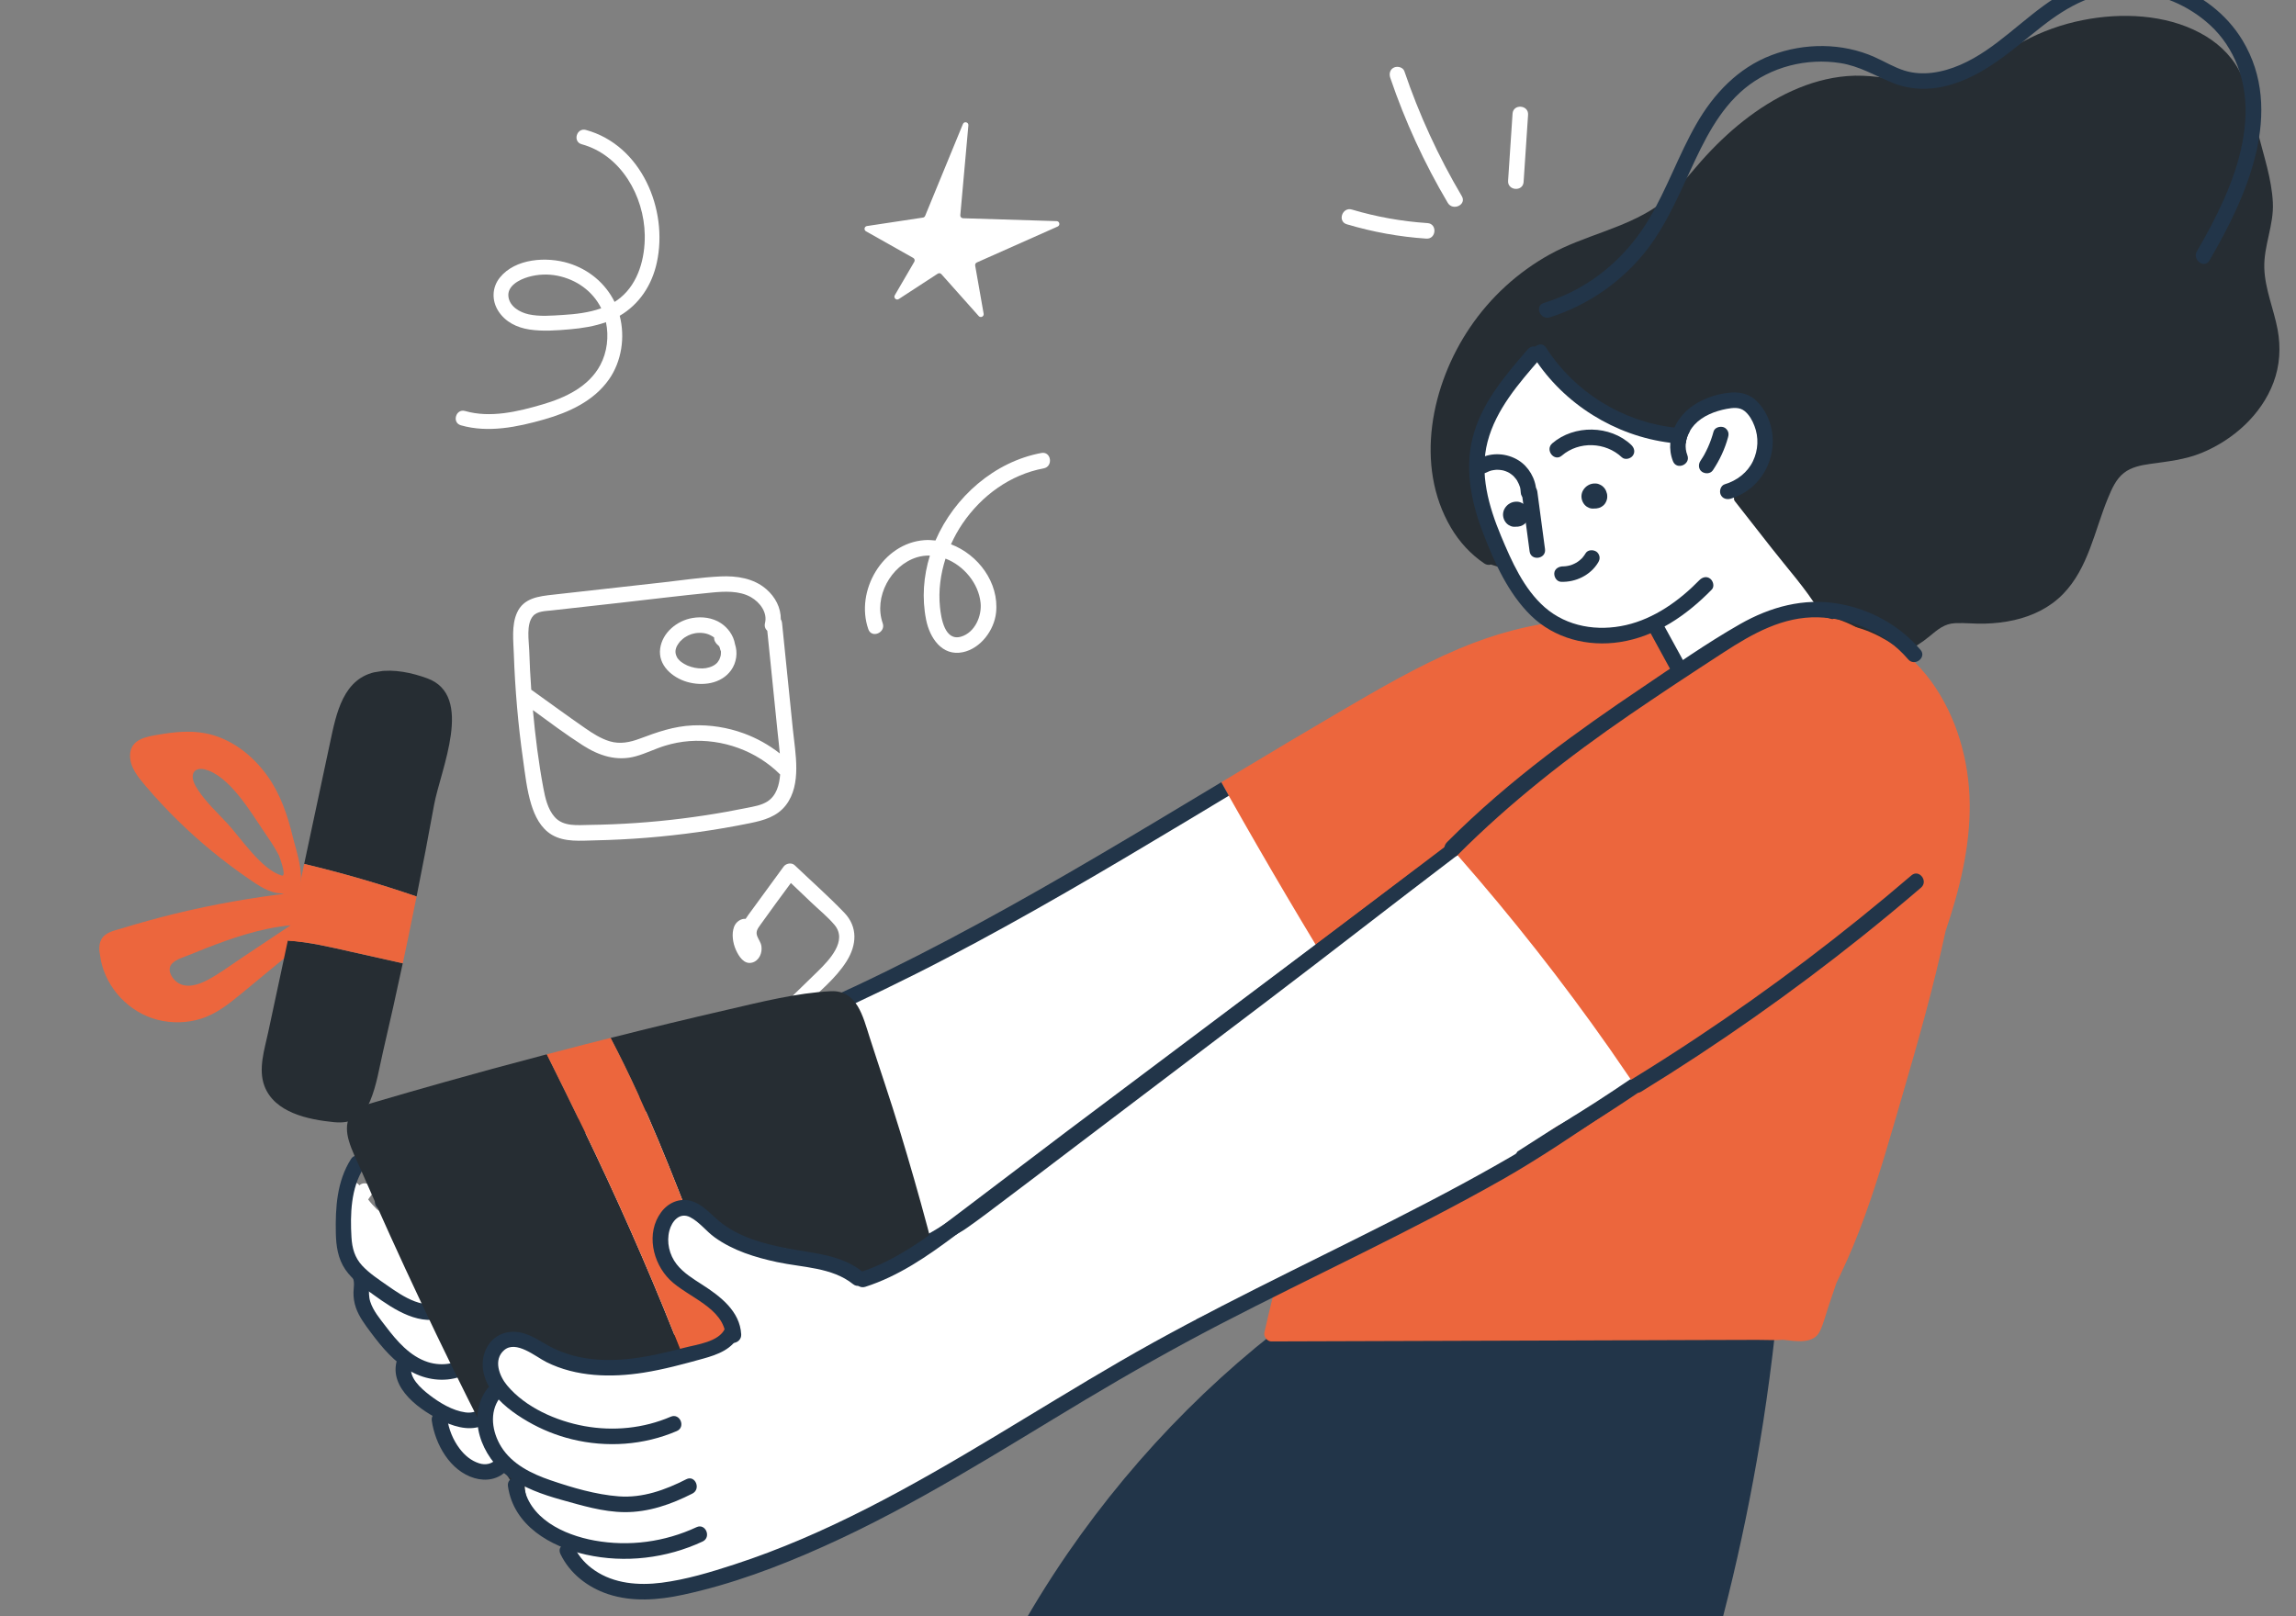<?xml version="1.0" encoding="UTF-8"?> <svg xmlns="http://www.w3.org/2000/svg" width="578" height="407" viewBox="0 0 578 407" fill="none"><rect x="0" y="0" width="578" height="407" fill="#808080" stroke="none"/> <g clip-path="url(#clip0_2547:2388)"> <path d="M425.709 434.959C425.409 435.903 424.522 436.696 423.544 436.631C411.238 435.648 398.932 434.568 386.628 433.398C343.11 429.258 299.725 423.891 256.527 417.343C254.94 417.105 253.92 415.498 254.81 413.863C259.069 406.057 263.704 398.505 268.714 391.209C286.631 365.185 309.042 342.799 334.53 325.466C335.207 325.01 335.833 325.013 336.352 325.294C338.248 325.104 340.248 325.466 342.13 325.617L348.548 326.101C380.635 328.51 412.706 330.93 444.793 333.338C445.884 333.426 446.984 334.421 446.842 335.69C446.015 343.193 445.017 350.666 443.861 358.126C439.792 384.181 433.734 409.888 425.709 434.959Z" fill="#223549"></path> <path d="M342.377 250.243C340.351 254.856 336.016 258.449 332.46 261.886C317.054 276.794 299.389 289.313 280.299 299.046C270.747 303.92 260.829 308.074 250.651 311.46C239.478 315.169 227.903 317.535 216.835 321.559C211.44 323.531 206.201 325.948 201.194 328.784C196.334 331.53 191.877 334.823 187.357 338.101C179.571 343.746 170.004 348.934 160.452 344.165C152.011 339.932 147.166 330.995 142.958 322.973C137.769 313.081 132.989 302.171 135.602 290.843C135.171 289.786 135.576 288.321 137.038 288.06C143.179 286.975 149.059 284.991 154.782 282.56C162.022 279.477 169.064 275.921 176.08 272.342C176.04 271.637 176.369 270.891 177.23 270.486C187.969 265.352 198.672 260.112 209.306 254.768C228.056 245.321 246.636 235.548 265.035 225.435C283.473 215.296 301.712 204.815 319.757 194.01C320.593 193.515 321.899 193.384 322.514 194.35C324.016 196.756 325.466 199.199 326.863 201.667C332.587 211.805 337.277 222.548 340.819 233.641C342.494 238.875 344.741 244.873 342.377 250.243Z" fill="white"></path> <path d="M572.308 96.376C569.251 104.463 562.209 110.737 554.329 114.004C550.056 115.769 545.718 116.186 541.198 116.826C538.926 117.152 536.56 117.623 534.704 119.062C532.692 120.618 531.632 123.086 530.68 125.387C527.282 133.578 525.755 143.026 519.337 149.6C516.005 153.008 511.72 155.074 507.096 156.134C504.653 156.695 502.143 156.958 499.649 157.035C497.167 157.114 494.671 156.8 492.188 156.916C489.471 157.035 487.771 158.548 485.759 160.209C483.838 161.804 481.721 163.147 479.449 164.207C474.784 166.389 469.585 167.185 464.473 166.598C458.973 165.983 453.734 163.932 448.69 161.75C443.842 159.659 438.656 157.607 434.749 153.949C431.207 150.631 428.843 146.004 423.579 145.378C420.992 145.063 418.39 145.457 415.832 145.808C413.089 146.188 410.343 146.488 407.586 146.633C396.637 147.183 385.713 145.638 375.34 142.15C374.818 142.306 374.243 142.269 373.668 141.889C370.205 139.549 367.372 136.44 365.255 132.847C356.029 117.169 360.327 96.81 370.049 82.463C375.184 74.858 382.123 68.508 390.145 64.065C398.703 59.321 408.75 57.596 416.906 52.082C421.465 48.999 424.667 44.621 428.285 40.543C431.538 36.885 435.08 33.437 438.948 30.405C446.434 24.511 455.386 19.937 465.003 19.155C470.412 18.71 475.601 19.821 480.93 20.45C486.445 21.116 491.344 20.306 496.348 17.889C500.842 15.693 504.959 12.805 509.363 10.428C514.055 7.895 519.124 6.09 524.364 5.058C533.984 3.151 545.077 3.582 553.873 8.3C557.922 10.467 561.359 13.499 563.578 17.563C566.205 22.371 567.091 28.16 568.412 33.425C569.863 39.16 571.889 45.08 572.175 51.025C572.45 56.669 569.863 61.869 570.019 67.462C570.174 72.767 572.385 77.771 573.365 82.945C574.215 87.479 573.94 92.066 572.308 96.376Z" fill="#262D33"></path> <path d="M495.857 202.304C495.987 213.279 493.309 224.046 489.793 234.42C486.801 248.362 482.907 262.133 478.909 275.813C475.942 286.006 473.055 296.249 469.436 306.232C467.634 311.185 465.648 316.084 463.361 320.839C463.021 321.559 462.656 322.301 462.301 323.061C461.61 325.087 460.93 327.098 460.25 329.122C459.584 331.108 459.06 333.29 458.159 335.171C456.552 338.555 452.134 337.707 448.896 337.367C446.739 337.523 444.492 337.367 442.361 337.382C436.496 337.396 430.613 337.421 424.748 337.435C413.105 337.475 401.476 337.515 389.835 337.552C366.563 337.631 343.293 337.696 320.01 337.773C319.029 337.773 318.077 336.557 318.287 335.605C319.579 329.841 320.979 324.092 322.52 318.397C327.955 298.196 335.011 278.44 343.582 259.364C343.701 259.089 343.871 258.868 344.053 258.698C342.356 255.981 340.655 253.275 338.969 250.558C328.751 234.043 318.874 217.305 309.336 200.372C308.707 199.236 308.069 198.111 307.44 196.974C308.551 196.308 309.673 195.643 310.784 194.977C319.525 189.712 328.267 184.484 337.074 179.335C346.912 173.586 356.79 167.786 367.308 163.342C384.596 156.052 404.952 152.81 422.382 160.651C432.809 160.296 443.234 159.866 453.65 159.735C453.769 159.579 453.9 159.435 454.081 159.33C460.052 155.723 467.266 157.199 473.157 160.257C478.345 162.949 482.76 166.893 486.197 171.625C492.59 180.446 495.712 191.474 495.857 202.304Z" fill="#EC663D"></path> <path d="M309.338 200.372C305.705 202.568 302.087 204.736 298.454 206.917C278.673 218.796 258.798 230.541 238.348 241.229C228.105 246.599 217.677 251.603 207.147 256.398C196.734 261.155 186.595 266.21 176.743 272.064C171.948 274.926 167.14 277.774 162.082 280.152C157.129 282.478 151.955 284.161 146.664 285.496C135.925 288.173 124.817 289.494 114.548 293.807C112.222 294.787 110.695 291.18 113.032 290.199C115.54 289.14 118.116 288.239 120.74 287.454C131.519 284.28 142.836 283.13 153.485 279.443C164.133 275.745 173.436 269.251 183.198 263.79C193.532 258.016 204.458 253.428 215.158 248.398C225.687 243.445 236.064 238.129 246.293 232.576C266.82 221.442 286.825 209.371 306.842 197.337C307.037 197.218 307.247 197.102 307.442 196.971C308.071 198.111 308.712 199.236 309.338 200.372Z" fill="#223549"></path> <path d="M438.458 140.66C439.555 145.99 441.7 151.294 441.751 156.783C441.79 161.005 440.17 165.615 436.523 168.046C432.746 170.579 427.991 169.863 424.514 167.117C421.012 164.346 419.394 160.206 418.15 156.049C413.982 157.185 409.748 158.154 405.435 158.426C396.955 158.948 388.986 156.23 384.294 148.809C383.027 146.809 382.021 144.666 381.092 142.484C380.636 142.329 380.242 142 379.995 141.504C378.859 139.166 377.734 136.84 376.598 134.499C375.527 132.944 374.416 131.402 373.685 129.716C371.934 125.718 371.543 121.21 372.09 116.911C373.266 107.688 378.689 99.913 384.059 92.582C383.288 90.712 386.02 88.83 387.431 90.661C395.832 101.559 408.507 108.64 422.148 110.196C423.624 107.138 426.591 105.036 429.87 104.225C429.935 103.769 430.13 103.324 430.524 102.97C434.902 99.011 441.932 102.369 443.814 107.334C446.151 113.463 441.448 119.303 436.404 122.346C436.537 128.506 437.228 134.635 438.458 140.66Z" fill="white"></path> <path d="M457.065 156.601C452.781 158.353 448.298 159.633 443.711 160.325C441.554 160.651 439.177 161.056 436.981 160.9C435.139 160.77 434.145 159.344 433.963 157.607C433.428 152.904 433.572 148.016 433.388 143.275C433.297 140.818 433.192 138.362 433.099 135.905C433.048 134.729 433.008 133.553 432.954 132.377C432.929 131.737 432.915 131.096 432.889 130.445C432.875 130.3 432.875 130.144 432.864 129.988C432.314 129.569 432.002 129.008 432.053 128.223C432.079 127.792 432.223 127.413 432.444 127.087C431.855 126.356 431.283 125.61 430.707 124.865C429.14 122.879 432.238 120.476 433.805 122.459C437.882 127.673 441.971 132.887 446.06 138.101C450.018 143.17 454.487 148.109 457.845 153.598C458.488 154.655 458.343 156.091 457.065 156.601Z" fill="white"></path> <path d="M426.361 172.319C425.931 172.645 425.486 172.974 425.055 173.3C423.565 174.422 422.077 175.547 420.586 176.672C420.612 176.006 420.952 175.38 421.737 175.025C423.148 174.399 422.612 172.518 421.802 170.843C421.241 169.707 420.561 168.647 420.275 168.14C418.694 165.238 417.098 162.351 415.531 159.452C415.296 159.047 415.075 158.627 414.851 158.225C414.341 157.284 414.996 156.029 415.897 155.652C416.928 155.207 417.948 155.768 418.458 156.698C418.654 157.052 418.852 157.403 419.034 157.757C421.006 161.339 422.981 164.918 424.928 168.511C425.576 169.718 426.152 170.999 426.361 172.319Z" fill="#223549"></path> <path d="M430.525 145.712C429.593 144.998 428.519 145.352 427.782 146.109C422.749 151.266 416.462 155.763 409.335 157.395C402.186 159.033 394.496 157.837 388.877 152.915C383.581 148.276 380.512 141.286 377.854 134.919C374.768 127.526 372.402 119.238 374.479 111.244C376.599 103.089 382.374 96.495 387.769 90.281C389.424 88.377 386.275 86.036 384.629 87.935C379.226 94.16 373.587 100.754 371.124 108.782C368.512 117.299 370.218 126.084 373.349 134.216C376.179 141.566 379.687 149.435 385.411 155.009C391.336 160.781 399.707 162.912 407.797 161.673C416.884 160.282 424.628 154.907 430.924 148.455C431.667 147.69 431.287 146.293 430.525 145.712Z" fill="#223549"></path> <path d="M435.724 125.559C434.704 125.86 433.608 125.574 433.151 124.514C432.772 123.613 433.177 122.253 434.197 121.938C437.229 121.037 439.932 118.985 441.304 116.098C442.624 113.327 442.78 110.113 441.669 107.252C441.148 105.866 440.349 104.429 439.173 103.489C437.878 102.457 436.206 102.678 434.679 102.953C431.737 103.514 428.654 104.69 426.577 106.937C426.107 107.447 425.702 108.008 425.376 108.623C424.84 109.55 424.486 110.584 424.384 111.629C424.279 112.635 424.398 113.641 424.775 114.608C425.691 116.959 422.083 118.49 421.157 116.135C420.556 114.608 420.361 113.026 420.491 111.485C420.61 110.164 420.961 108.872 421.511 107.657C422.202 106.141 423.208 104.744 424.438 103.568C427.379 100.771 431.885 99.085 435.923 98.839C438.195 98.708 440.352 99.23 442.052 100.825C443.619 102.287 444.783 104.208 445.475 106.234C448.164 114.194 443.851 123.105 435.724 125.559Z" fill="#223549"></path> <path d="M435.003 108.637C434.813 108.189 434.379 107.733 433.912 107.575C432.997 107.263 431.659 107.626 431.37 108.685C430.999 110.054 430.526 111.391 429.942 112.684C429.662 113.307 429.35 113.913 429.027 114.517C428.862 114.8 428.769 114.959 428.67 115.118C428.477 115.435 428.276 115.747 428.069 116.058C427.502 116.908 427.556 118.184 428.466 118.801C429.305 119.371 430.599 119.32 431.209 118.405C432.903 115.86 434.218 113.069 435.02 110.116C435.162 109.603 435.215 109.142 435.003 108.637Z" fill="#223549"></path> <path d="M425.375 108.626C424.839 109.552 424.485 110.587 424.383 111.632C424.134 111.737 423.862 111.777 423.547 111.763C422.527 111.709 421.51 111.618 420.49 111.488C406.6 109.776 393.693 101.754 386.113 89.941C384.753 87.839 387.85 85.419 389.21 87.55C396.37 98.708 408.379 106.169 421.51 107.66C422.335 107.75 423.156 107.815 423.992 107.869C424.658 107.909 425.114 108.209 425.375 108.626Z" fill="#223549"></path> <path d="M410.35 274.966C408.299 276.743 405.176 277.604 402.719 278.689L390.045 284.36C385.732 291.324 376.755 294.028 369.453 296.904C368.161 297.414 366.866 297.935 365.574 298.471C358.884 302.234 352.077 305.801 345.152 309.105C333.262 315.169 321.253 320.97 309.194 326.654C309.168 327.15 308.947 327.609 308.463 327.934C301.186 332.924 293.462 337.251 285.414 340.856C270.637 350.578 255.611 359.931 240.363 368.883C239.907 369.158 239.397 369.302 238.912 369.262C233.307 373.496 226.722 376.372 219.717 377.429C215.563 378.069 211.055 377.964 207.357 375.757C203.385 373.38 201.894 368.951 200.747 364.717C197.924 354.239 195.091 343.746 192.41 333.213C191.248 328.694 190.764 324.041 193.116 319.808C195.037 316.371 198.369 313.718 202.093 312.466C207.488 310.635 213.03 311.76 217.734 314.503C218.255 314.347 218.845 314.398 219.355 314.792C221.222 316.203 223.288 317.133 225.6 317.524C225.81 317.564 225.991 317.629 226.161 317.705C226.697 317.589 227.221 317.445 227.728 317.289C232.888 315.628 237.66 312.48 242.219 309.593C251.405 302.276 260.473 295.011 269.552 287.785C285.584 275.045 301.696 262.411 318.21 250.311C326.731 244.066 335.368 237.976 344.135 232.083C344.2 231.952 344.291 231.822 344.41 231.692C344.526 231.561 344.659 231.442 344.775 231.326C353.032 222.57 363.576 216.824 374.227 211.57C376.528 210.42 379.152 208.629 381.833 209.244C383.114 209.533 384.134 210.329 385.191 211.046C386.262 211.777 387.372 212.417 388.534 213.007C393.317 215.449 398.282 217.385 402.059 221.343C409.82 229.47 410.645 241.425 409.95 252.037C409.755 254.924 409.389 257.812 409.259 260.713C409.194 262.15 409.219 263.626 409.545 265.037C409.846 266.278 410.472 267.324 411.061 268.435C412.206 270.653 412.416 273.204 410.35 274.966Z" fill="white"></path> <path d="M250.563 321.474C247.205 316.169 240.476 308.825 233.655 312.718C232.193 313.568 230.873 314.43 229.161 314.719C227.305 315.044 225.412 314.874 223.582 314.469C219.87 313.633 216.512 311.738 213.038 310.261C209.836 308.89 206.569 308.026 203.095 307.805C199.998 307.595 196.861 307.7 193.804 307.164C192.313 306.889 190.825 306.419 189.584 305.532C188.253 304.566 187.349 303.14 186.343 301.874C184.566 299.601 181.979 296.96 178.803 298.151C178.511 298.261 178.273 298.425 178.057 298.612C177.61 298.593 177.153 298.658 176.708 298.828C175.456 299.307 174.745 300.488 174.436 301.732C174.359 302.041 174.303 302.353 174.255 302.667C173.464 304.662 173.529 306.901 174.464 308.893C174.929 309.887 175.578 310.771 176.357 311.508C176.706 312.506 177.241 313.458 177.927 314.327C179.823 316.733 182.605 318.025 185.257 319.397C188.119 320.873 190.562 322.806 192.118 325.668C192.458 326.294 193.804 328.66 193.464 329.34C193.243 329.785 192.013 330.085 191.596 330.281C190.695 330.697 189.78 331.102 188.879 331.522C177.094 336.852 163.138 341.975 150.489 336.291C147.222 334.814 144.465 332.003 140.832 331.391C140.101 331.261 139.37 331.25 138.651 331.34C135.579 330.544 132.51 332.712 131.7 335.769C131.034 338.291 132.014 340.669 133.556 342.629C130.249 344.825 128.838 349.41 129.662 353.357C130.853 358.991 135.961 362.32 140.821 364.856C139.435 368.044 140.22 371.937 142.232 374.785C144.544 378.038 148.347 379.713 152.07 380.951C151.22 383.813 152.592 387.236 154.958 389.066C156.202 390.024 157.641 390.622 159.169 390.985C159.534 391.563 160.067 392.044 160.668 392.43C164.099 394.629 168.313 394.852 172.331 394.26C179.706 395.516 187.677 393.226 194.486 390.115C202.191 386.595 209.771 382.762 217.339 378.919C224.54 376.511 231.4 373.176 237.747 368.951C241.785 366.262 246.117 363.215 249.331 359.543C250.742 357.928 251.974 355.621 252.085 353.44C254.037 349.657 255.261 345.486 255.604 341.281C256.168 334.304 254.301 327.365 250.563 321.474Z" fill="white"></path> <path d="M366.923 215.318C350.839 227.508 334.957 239.96 318.873 252.153L271.365 288.176C263.709 293.977 256.078 299.82 248.382 305.58C241.443 310.78 234.18 315.773 225.855 318.436C223.463 319.193 221.922 315.588 224.325 314.829C233.891 311.772 241.848 305.617 249.739 299.647C258.742 292.812 267.744 285.992 276.746 279.171L364.511 212.638C365.389 213.622 366.061 214.337 366.923 215.318Z" fill="#223549"></path> <path d="M126.989 364.457C126.901 367.894 124.096 371.379 120.542 371.515C116.649 371.668 113.815 367.364 112.093 364.405C110.585 361.838 109.673 358.869 110.421 356.103C106.576 354.805 103.34 351.932 101.659 348.149C101.229 347.174 100.903 346.12 100.707 345.078C100.483 343.93 100.665 342.765 100.455 341.643C100.245 340.456 99.22 339.935 98.372 339.187C97.46 338.373 96.627 337.495 95.91 336.512C94.487 334.556 93.479 332.321 92.94 329.963C92.413 327.58 93.15 324.681 91.569 322.689C90.163 320.918 88.758 319.351 87.843 317.26C86.967 315.271 86.471 313.095 86.381 310.927C86.239 307.884 86.814 304.872 88.089 302.166C87.729 301.568 87.37 300.947 87.046 300.324C85.961 298.168 89.183 296.652 90.472 298.479C92.113 296.943 94.963 299.128 93.431 300.99C93.161 301.318 92.929 301.675 92.685 302.033C93.348 302.914 94.091 303.741 94.884 304.515C97.715 306.323 100.549 308.142 103.379 309.95C106.21 311.757 109.406 313.39 111.917 315.634C115.153 318.507 115.841 323.296 113.702 326.798C115.623 327.832 117.145 329.538 118.111 331.553C119.746 334.981 119.443 338.92 118.939 342.598C122.806 345.673 124.036 351.147 122.237 355.664C124.807 357.951 127.077 360.875 126.989 364.457Z" fill="white"></path> <path d="M225.122 314.625C219.801 310.346 212.91 310.023 206.458 308.793C200.399 307.64 194.154 306.002 189.26 302.061C186.911 300.168 184.928 297.592 181.887 296.79C179.003 296.031 176.209 297.3 174.469 299.644C170.607 304.841 172.284 312.358 176.634 316.66C181.091 321.069 190.334 323.667 190.737 330.958C190.876 333.48 194.755 332.902 194.616 330.397C194.293 324.54 189.309 320.794 184.786 317.886C182.494 316.41 180.054 314.925 178.354 312.743C176.518 310.389 175.77 307.19 176.538 304.28C177.172 301.877 179.139 299.57 181.766 300.91C184.103 302.106 185.812 304.452 187.934 305.98C192.593 309.332 198.132 311.029 203.683 312.219C210.062 313.585 217.494 313.514 222.776 317.765C224.743 319.346 227.086 316.206 225.122 314.625Z" fill="black"></path> <path d="M190.526 328.955C189.005 332.327 183.428 332.95 180.28 333.783C175.54 335.038 170.739 336.163 165.849 336.639C161.315 337.081 156.62 336.925 152.205 335.724C150.227 335.186 148.297 334.435 146.484 333.477C144.342 332.344 142.327 330.901 139.989 330.182C136.113 328.989 132.163 330.34 130.384 334.115C128.774 337.529 129.596 341.34 131.613 344.381C133.849 347.747 137.422 350.34 140.879 352.343C144.364 354.363 148.071 355.86 151.981 356.82C160.743 358.974 170.096 358.328 178.402 354.757C180.725 353.757 179.195 350.147 176.877 351.144C170.017 354.094 162.448 354.837 155.112 353.505C148.102 352.233 140.298 348.832 135.654 343.23C133.716 340.89 132.149 336.815 134.926 334.395C137.927 331.783 142.868 336.03 145.56 337.379C153.075 341.145 161.913 341.332 170.062 340.045C175.12 339.246 180.07 337.895 184.998 336.532C188.716 335.503 192.487 334.143 194.185 330.38C195.216 328.085 191.564 326.654 190.526 328.955Z" fill="black"></path> <path d="M180.798 366.891C175.508 369.585 169.804 371.657 163.78 371.198C158.01 370.758 152.066 369.007 146.602 367.137C141.845 365.508 136.934 363.119 134.194 358.702C131.919 355.032 131.131 350.085 133.826 346.432C135.322 344.403 132.188 342.051 130.686 344.086C125.336 351.34 129.309 361.26 135.92 366.157C139.881 369.092 144.608 370.741 149.311 372.056C154.466 373.496 159.813 375.122 165.205 375.173C171.255 375.23 176.996 373.218 182.325 370.501C184.564 369.362 183.048 365.746 180.798 366.891Z" fill="black"></path> <path d="M183.364 378.962C175.359 382.694 166.397 383.898 157.697 382.322C149.965 380.923 141.005 376.769 139.775 368.078C139.421 365.576 135.542 366.137 135.896 368.639C137.301 378.562 146.618 383.884 155.584 385.881C165.371 388.06 175.824 386.805 184.891 382.575C187.175 381.506 185.651 377.893 183.364 378.962Z" fill="black"></path> <path d="M412.652 274.966C404.146 280.741 395.433 286.176 386.481 291.273C374.866 297.87 362.974 303.934 351.033 309.893C339.064 315.863 327.044 321.706 315.18 327.858C303.67 333.842 292.381 340.218 281.247 346.883C259.65 359.832 238.35 373.513 215.315 383.833C204.001 388.916 192.148 393.359 179.998 395.972C173.792 397.318 167.207 397.842 161.092 395.816C155.943 394.104 151.461 390.628 149.097 385.689C148.001 383.402 151.619 381.886 152.704 384.158C153.827 386.499 155.578 388.378 157.709 389.828C162.622 393.2 168.788 393.682 174.551 392.951C180.757 392.155 186.861 390.313 192.791 388.378C204.381 384.615 215.579 379.69 226.423 374.162C248.27 363.028 268.771 349.506 289.964 337.223C312.332 324.248 335.76 313.313 358.797 301.605C370.452 295.685 382.016 289.556 393.214 282.829C399.082 279.301 404.829 275.564 410.487 271.71C411.213 272.784 411.933 273.881 412.652 274.966Z" fill="#223549"></path> <path d="M116.94 316.354C114.97 313.214 111.468 311.185 108.535 309.057C104.863 306.396 101.191 303.733 97.521 301.072C95.481 299.593 93.126 302.727 95.175 304.212C100.176 307.839 105.229 311.409 110.184 315.098C112.191 316.592 114.146 318.286 114.543 320.893C114.905 323.282 113.998 325.659 112.055 327.113C107.419 330.581 101.341 326.382 97.439 323.642C95.3 322.14 92.985 320.632 91.197 318.711C89.29 316.66 88.644 314.296 88.479 311.551C88.136 305.813 88.329 299.176 91.508 294.186C92.854 292.073 89.726 289.706 88.369 291.837C84.815 297.417 84.416 304.013 84.543 310.46C84.609 313.738 85.056 316.92 86.946 319.686C88.765 322.347 91.568 324.254 94.144 326.107C99.142 329.708 106.03 334.355 112.38 331.44C118.067 328.827 120.289 321.698 116.94 316.354Z" fill="#223549"></path> <path d="M114.063 326.209C111.586 325.733 111.153 329.629 113.621 330.105C118.081 330.964 120.441 336.022 118.206 339.991C116.177 343.593 111.317 344.134 107.716 342.972C103.173 341.507 99.906 337.665 97.112 333.993C95.656 332.08 93.959 330.091 93.213 327.767C92.437 325.353 93.4 322.842 92.494 320.411C91.609 318.04 88.002 319.578 88.884 321.936C89.3 323.052 89.011 324.271 88.988 325.43C88.966 326.758 89.164 328.034 89.6 329.292C90.382 331.544 91.87 333.522 93.278 335.415C96.135 339.255 99.286 343.037 103.53 345.389C107.248 347.447 111.748 348.059 115.808 346.676C119.996 345.251 122.915 341.255 122.977 336.829C123.057 331.51 119.206 327.201 114.063 326.209Z" fill="#223549"></path> <path d="M120.695 341.145C118.646 339.68 116.292 342.814 118.349 344.284C120.613 345.902 122.783 348.45 122.494 351.425C122.211 354.335 120.049 356.041 117.159 355.641C113.892 355.191 110.65 353.219 108.086 351.238C106.023 349.645 102.665 346.752 103.64 343.763C104.419 341.377 100.775 339.926 99.987 342.335C97.615 349.6 106.145 355.426 111.738 357.982C115.085 359.509 119.134 360.515 122.483 358.455C125.195 356.789 126.535 353.542 126.413 350.444C126.26 346.622 123.702 343.292 120.695 341.145Z" fill="#223549"></path> <path d="M129.395 362.295C128.449 358.713 125.672 356.191 122.512 354.482C121.58 353.978 120.325 354.695 119.974 355.593C119.549 356.678 120.149 357.628 121.084 358.132C122.821 359.07 124.504 360.529 125.312 362.402C126.001 363.995 125.91 365.97 124.961 367.29C123.997 368.633 122.26 368.99 120.625 368.466C118.574 367.809 116.984 366.46 115.703 364.763C114.029 362.541 112.98 359.931 112.581 357.183C112.218 354.684 108.336 355.242 108.702 357.744C109.566 363.692 113.306 370.387 119.429 372.189C122.413 373.068 125.536 372.518 127.678 370.158C129.545 368.098 130.092 364.938 129.395 362.295Z" fill="#223549"></path> <path d="M485.926 206.577C484.501 213.282 480.882 218.716 476.334 223.721C460.058 241.635 440.257 255.477 420.62 269.441C419.053 270.551 417.472 271.662 415.891 272.744C414.82 273.49 413.734 274.235 412.649 274.966C411.929 273.881 411.213 272.784 410.482 271.713C408.716 269.112 406.94 266.525 405.152 263.966C393.367 247.163 380.667 231.014 367.128 215.582C366.266 214.602 365.391 213.624 364.515 212.644L367.652 210.267L372.826 206.348C388.924 194.144 405.021 181.939 421.119 169.738C421.785 169.242 422.439 168.732 423.105 168.236C424.137 167.451 425.182 166.68 426.228 165.895C431.651 161.937 437.361 158.253 443.802 156.304C449.511 154.567 455.64 154.201 461.257 155.899C461.622 155.768 462.042 155.754 462.498 155.899C468.913 157.964 474.427 162.339 478.349 167.788C482.203 173.172 484.515 179.497 485.719 185.977C486.946 192.636 487.351 199.901 485.926 206.577Z" fill="#EC663D"></path> <path d="M481.196 220.414C464.024 235.137 445.966 248.818 427.122 261.331C421.739 264.907 416.293 268.384 410.787 271.77C408.639 273.09 411.065 276.176 413.19 274.867C432.455 263.014 450.995 249.996 468.669 235.877C473.718 231.842 478.691 227.716 483.599 223.511C485.511 221.873 483.114 218.77 481.196 220.414Z" fill="#223549"></path> <path d="M483.469 163.623C478.204 157.466 470.879 153.422 462.911 152.031C454.096 150.489 445.677 152.799 438.012 157.168C429.517 162.011 421.433 167.726 413.32 173.178C405.143 178.678 397.058 184.325 389.24 190.327C380.504 197.034 372.117 204.192 364.342 211.992C363.588 212.749 363.296 213.823 363.993 214.744C364.568 215.503 366.175 216.066 366.923 215.318C380.139 202.056 394.925 190.505 410.337 179.933C418.137 174.58 426.049 169.384 433.98 164.229C441.174 159.554 448.853 155.199 457.703 155.442C466.325 155.678 474.738 159.441 480.369 166.026C482.006 167.939 485.112 165.541 483.469 163.623Z" fill="#223549"></path> <path d="M564.52 10.136C556.501 -3.142 538.358 -9.637 523.847 -3.913C514.655 -0.286 508.001 7.277 499.968 12.717C495.902 15.472 491.272 17.744 486.344 18.331C484.046 18.605 481.675 18.47 479.456 17.781C476.792 16.953 474.398 15.472 471.859 14.347C463.744 10.748 454.228 10.757 445.971 13.888C437.539 17.087 431.381 23.632 426.983 31.334C422.594 39.022 419.676 47.46 415.165 55.08C410.415 63.099 403.575 69.67 395.148 73.73C393.04 74.747 390.858 75.592 388.625 76.297C386.217 77.057 387.764 80.661 390.15 79.907C398.769 77.187 406.522 72.115 412.541 65.377C418.335 58.891 421.86 50.883 425.459 43.068C428.922 35.542 432.67 27.698 439.182 22.303C445.833 16.795 454.843 14.542 463.336 15.891C468.105 16.648 471.958 19.014 476.345 20.821C480.714 22.621 485.491 22.779 490.048 21.615C499.481 19.203 506.511 12.573 513.955 6.721C520.583 1.508 527.817 -2.505 536.488 -2.051C543.863 -1.666 550.984 1.363 556.413 6.362C562.633 12.091 565.535 20.393 565.302 28.758C565.027 38.633 561.194 48.072 556.688 56.723C555.538 58.933 554.319 61.101 553.061 63.252C551.803 65.405 554.929 67.777 556.201 65.601C565.634 49.475 575.305 27.993 564.52 10.136Z" fill="#223549"></path> <path d="M388.944 138.274C388.298 133.445 387.655 128.617 387.012 123.788C386.678 121.283 382.798 121.845 383.133 124.349C383.776 129.178 384.422 134.006 385.065 138.838C385.397 141.337 389.279 140.776 388.944 138.274Z" fill="#223549"></path> <path d="M404.598 124.678C404.595 124.576 404.584 124.477 404.559 124.378C404.423 123.82 404.292 123.485 403.969 123.003C403.83 122.794 403.609 122.61 403.439 122.445C403.366 122.374 403.289 122.315 403.201 122.264C402.748 121.995 402.289 121.771 401.748 121.745C401.198 121.72 400.756 121.782 400.24 121.972C400.002 122.06 399.761 122.219 399.557 122.346C399.464 122.406 399.373 122.468 399.291 122.544C398.86 122.947 398.6 123.27 398.353 123.811C398.248 124.046 398.197 124.313 398.149 124.559C398.098 124.811 398.118 125.109 398.138 125.35C398.157 125.602 398.242 125.851 398.316 126.092C398.35 126.203 398.393 126.302 398.449 126.401C398.574 126.625 398.693 126.866 398.872 127.053C399.05 127.24 399.231 127.447 399.455 127.58C399.892 127.84 400.172 127.979 400.685 128.05C400.883 128.078 401.099 128.061 401.297 128.05C401.606 128.025 401.736 128.036 401.895 128.027C402.36 127.945 402.654 127.88 402.87 127.77C403.332 127.532 403.731 127.259 404.034 126.826C404.343 126.384 404.51 125.942 404.595 125.412C404.627 125.171 404.607 124.919 404.598 124.678Z" fill="#223549"></path> <path d="M384.866 129.26C384.863 129.158 384.849 129.059 384.827 128.96C384.691 128.401 384.563 128.067 384.237 127.585C384.098 127.376 383.877 127.192 383.704 127.027C383.631 126.956 383.554 126.897 383.466 126.846C383.013 126.577 382.554 126.353 382.013 126.327C381.463 126.302 381.021 126.364 380.503 126.554C380.264 126.642 380.024 126.8 379.82 126.925C379.723 126.985 379.635 127.047 379.553 127.124C379.123 127.526 378.862 127.849 378.615 128.39C378.51 128.625 378.459 128.892 378.408 129.138C378.357 129.39 378.377 129.688 378.397 129.929C378.417 130.181 378.502 130.43 378.576 130.671C378.61 130.782 378.652 130.881 378.709 130.98C378.834 131.201 378.953 131.445 379.131 131.632C379.31 131.819 379.491 132.026 379.718 132.159C380.154 132.419 380.434 132.558 380.947 132.629C381.146 132.658 381.361 132.641 381.559 132.629C381.871 132.604 382.001 132.615 382.157 132.607C382.619 132.522 382.917 132.459 383.132 132.346C383.594 132.108 383.993 131.836 384.297 131.402C384.606 130.96 384.773 130.518 384.855 129.988C384.897 129.753 384.878 129.498 384.866 129.26Z" fill="#223549"></path> <path d="M402.671 140.212C402.603 139.736 402.308 139.197 401.906 138.923C401.098 138.373 399.733 138.379 399.163 139.319C398.976 139.628 398.775 139.923 398.551 140.203C398.446 140.337 398.336 140.464 398.222 140.592C397.894 140.906 397.619 141.138 397.33 141.348C397.191 141.45 397.052 141.544 396.91 141.637C396.446 141.895 396.148 142.037 395.839 142.159C395.681 142.221 395.522 142.28 395.36 142.334C394.856 142.462 394.525 142.53 394.187 142.569C394.009 142.589 393.833 142.601 393.655 142.612C392.425 142.572 391.354 143.221 391.277 144.335C391.209 145.326 391.906 146.466 393.003 146.502C396.667 146.63 400.373 144.85 402.303 141.668C402.578 141.206 402.75 140.756 402.671 140.212Z" fill="#223549"></path> <path d="M410.633 112.012C405.334 107.011 396.269 106.9 390.775 111.629C388.868 113.273 391.265 116.376 393.178 114.727C397.493 111.012 404.195 111.289 408.286 115.149C409.057 115.877 410.448 115.531 411.029 114.752C411.724 113.828 411.406 112.743 410.633 112.012Z" fill="#223549"></path> <path d="M382.217 115.88C379.321 114.109 375.595 113.848 372.546 115.421C371.636 115.891 371.027 116.985 371.503 117.991C371.928 118.889 373.098 119.535 374.07 119.034C374.342 118.892 374.62 118.762 374.906 118.654C375.062 118.594 375.221 118.541 375.379 118.492C375.81 118.402 376.142 118.342 376.476 118.311C376.601 118.3 376.722 118.291 376.847 118.286C377.386 118.3 377.692 118.331 377.995 118.379C378.145 118.402 378.295 118.436 378.448 118.461C378.114 118.402 378.508 118.478 378.578 118.501C378.902 118.597 379.219 118.716 379.525 118.855C379.638 118.906 379.746 118.966 379.856 119.014C379.497 118.849 379.964 119.082 380.015 119.113C380.256 119.269 380.488 119.436 380.709 119.62C380.82 119.711 380.922 119.81 381.032 119.901C381.273 120.173 381.466 120.382 381.639 120.612C381.724 120.725 381.809 120.844 381.888 120.963C382.271 121.618 382.483 122.145 382.662 122.692C382.707 122.933 382.738 123.072 382.761 123.213C382.812 123.525 382.84 123.839 382.854 124.154C382.9 125.183 384.104 125.996 385.073 125.814C386.201 125.602 386.782 124.692 386.734 123.593C386.598 120.547 384.827 117.478 382.217 115.88Z" fill="#223549"></path> <path d="M129.354 164.677C129.244 161.35 128.745 157.491 130.125 154.349C131.802 150.529 135.648 150.141 139.328 149.73C143.61 149.251 147.894 148.772 152.176 148.293C157.101 147.744 162.025 147.194 166.95 146.641C171.745 146.106 176.565 145.366 181.387 145.145C185.456 144.958 189.693 145.593 192.872 148.322C195.176 150.294 196.584 153.02 196.564 155.95C196.72 156.176 196.83 156.457 196.867 156.808C197.777 165.762 198.689 174.714 199.599 183.665C200.208 189.664 201.866 197.479 197.859 202.718C195.632 205.628 192.322 206.555 188.879 207.26C184.51 208.156 180.109 208.909 175.692 209.527C167.114 210.729 158.458 211.426 149.798 211.604C146.214 211.678 142.153 212.114 138.932 210.207C136.141 208.555 134.644 205.518 133.729 202.528C132.61 198.867 132.193 194.948 131.661 191.171C131.043 186.81 130.544 182.432 130.164 178.043C129.779 173.594 129.504 169.137 129.354 164.677ZM195.731 184.147C194.872 175.708 194.014 167.273 193.158 158.834C192.665 158.386 192.376 157.715 192.583 156.896C193.254 154.21 191.277 151.64 189.046 150.367C186.108 148.69 182.356 148.9 179.109 149.217C171.464 149.959 163.833 150.917 156.197 151.77C152.235 152.212 148.274 152.657 144.313 153.099C142.493 153.303 140.671 153.504 138.852 153.708C137.333 153.878 135.268 153.864 134.188 155.114C132.397 157.188 133.162 161.433 133.236 163.901C133.332 167.159 133.508 170.415 133.738 173.668C138.26 176.904 142.748 180.197 147.322 183.362C149.246 184.694 151.249 185.988 153.51 186.663C156.083 187.431 158.588 186.921 161.051 185.997C165.494 184.328 169.636 182.863 174.428 182.653C178.749 182.464 183.17 183.178 187.233 184.662C190.523 185.864 193.58 187.575 196.312 189.723C196.156 187.859 195.918 185.994 195.731 184.147ZM136.77 198.351C137.246 200.896 137.872 203.735 139.637 205.727C141.828 208.204 145.404 207.756 148.399 207.714C156.199 207.609 163.986 207.076 171.728 206.107C175.522 205.634 179.302 205.056 183.065 204.381C184.737 204.081 186.408 203.761 188.072 203.421C189.809 203.067 191.713 202.775 193.229 201.786C195.496 200.307 196.198 197.572 196.397 195.016C190.452 189.06 181.909 185.991 173.524 186.612C171.45 186.765 169.384 187.17 167.398 187.779C164.916 188.539 162.586 189.729 160.082 190.426C155.273 191.763 150.836 190.31 146.755 187.7C142.437 184.937 138.305 181.84 134.154 178.808C134.746 185.351 135.565 191.899 136.77 198.351Z" fill="white"></path> <path d="M172.932 171.696C169.254 170.613 165.624 167.525 166.191 163.32C166.738 159.273 170.453 156.258 174.338 155.61C176.743 155.207 179.33 155.525 181.41 156.868C183.252 158.055 184.663 160.002 185.026 162.184C185.751 164.334 185.423 166.848 184.043 168.769C181.549 172.237 176.794 172.829 172.932 171.696ZM181.487 164.006C181.345 163.64 181.263 163.444 181.235 163.226C181.141 162.943 181.096 162.827 181.028 162.725C180.073 161.923 179.733 161.229 179.781 160.532C178.582 159.645 177.406 159.33 176.001 159.358C174.615 159.387 173.553 159.772 172.428 160.464C172.241 160.58 172.167 160.639 171.881 160.88C171.629 161.093 171.393 161.319 171.167 161.557C171.008 161.722 170.461 162.538 170.379 162.725C169.903 163.813 169.937 164.55 170.47 165.572C170.563 165.751 170.609 165.805 170.875 166.1C170.997 166.236 171.124 166.366 171.257 166.491C171.912 167.001 172.618 167.409 173.04 167.579C174.312 168.1 175.485 168.338 176.857 168.315C178.01 168.296 179.339 167.896 180.135 167.247C180.243 167.159 180.35 167.069 180.45 166.972C180.469 166.952 180.622 166.777 180.668 166.729C180.824 166.519 180.965 166.298 181.093 166.068C181.249 165.697 181.311 165.519 181.362 165.334C181.396 165.213 181.424 165.088 181.45 164.96C181.45 164.907 181.478 164.654 181.481 164.618C181.49 164.493 181.487 164.368 181.492 164.244C181.504 164.091 181.495 164.059 181.487 164.006Z" fill="white"></path> <path d="M262.722 117.94C254.317 119.507 247.083 124.817 242.317 131.822C241.198 133.468 240.229 135.225 239.404 137.05C246.273 139.662 251.549 146.735 250.75 154.266C250.282 158.681 246.876 163.286 242.394 164.224C237.123 165.329 234.04 160.563 233.142 156.057C232.054 150.608 232.487 145.08 234.094 139.889C233.006 139.872 231.907 139.996 230.819 140.331C224.23 142.36 219.909 150.353 222.213 156.924C223.043 159.296 219.439 160.838 218.6 158.449C215.22 148.809 222.199 136.766 232.72 136.01C233.652 135.942 234.579 135.993 235.497 136.097C240.266 125.112 250.331 116.262 262.161 114.058C264.649 113.599 265.198 117.481 262.722 117.94ZM238.027 140.662C236.772 144.581 236.219 148.721 236.627 152.818C236.908 155.618 237.815 161.549 241.969 160.299C245.42 159.262 247.194 155.131 246.857 151.807C246.358 146.899 242.637 142.419 238.027 140.662Z" fill="white"></path> <path d="M184.802 233.36C185.264 232.139 186.496 231.249 187.706 231.371C188.148 230.677 188.653 230.014 189.126 229.365C191.846 225.642 194.563 221.916 197.284 218.192C197.862 217.399 199.281 217.127 200.035 217.847C204.189 221.808 208.525 225.647 212.509 229.779C216.008 233.409 215.685 237.945 213.135 242.028C210.383 246.432 206.003 249.872 202.322 253.468C202.007 253.774 201.486 254.176 201.109 254.615C205.974 256.61 209.596 261.039 210.471 266.355C210.664 267.531 209.428 268.644 208.298 268.565C207.845 268.84 207.278 268.948 206.652 268.755C200.854 266.97 196.615 261.804 195.705 255.854C195.561 254.916 196.227 254.037 197.088 253.759C197.666 252.538 198.749 251.515 199.743 250.546C201.8 248.543 203.869 246.554 205.918 244.539C208.729 241.773 213.438 236.902 210.094 232.907C208.374 230.853 206.178 229.093 204.243 227.246C202.529 225.611 200.812 223.976 199.097 222.341C196.547 225.812 193.974 229.272 191.481 232.785C190.789 233.76 190.171 234.522 190.619 235.712C190.945 236.582 191.523 237.254 191.676 238.203C191.951 239.906 191.143 241.895 189.361 242.38C187.321 242.935 185.995 240.824 185.264 239.203C184.493 237.489 184.119 235.168 184.802 233.36Z" fill="white"></path> <path d="M368 49.392C362.109 39.432 357.264 28.891 353.54 17.934C353.198 16.922 351.812 16.594 350.931 16.999C349.877 17.483 349.656 18.611 349.996 19.609C353.719 30.566 358.564 41.107 364.455 51.064C365.731 53.224 369.287 51.563 368 49.392Z" fill="white"></path> <path d="M383.556 45.814C383.933 40.181 384.307 34.544 384.681 28.911C384.848 26.392 380.941 26.095 380.774 28.617C380.4 34.25 380.023 39.886 379.649 45.519C379.482 48.038 383.389 48.336 383.556 45.814Z" fill="white"></path> <path d="M359.361 56.176C352.9 55.748 346.533 54.615 340.327 52.767C337.919 52.05 336.624 55.751 339.052 56.474C345.567 58.415 352.285 59.636 359.069 60.084C361.585 60.251 361.882 56.343 359.361 56.176Z" fill="white"></path> <g clip-path="url(#clip1_2547:2388)"> <path d="M191.008 350.016C193.721 356.023 196.624 361.949 199.768 367.729C198.638 367.964 197.516 368.199 196.383 368.414C197.515 368.188 198.641 367.985 199.771 367.749C214.363 364.784 228.872 361.365 243.257 357.509C244.132 357.272 244.51 356.392 244.346 355.57C242.872 348.171 241.277 340.794 239.576 333.431C235.795 317.079 231.44 300.864 226.551 284.819C224.144 276.891 221.442 269.054 218.914 261.167C217.237 255.927 215.738 249.275 209.139 249.589C200.612 250.001 191.512 252.313 183.207 254.229C173.347 256.503 163.511 258.87 153.716 261.356C156.08 265.861 158.307 270.438 160.436 275.055C164.125 283.082 167.49 291.28 170.731 299.508C177.391 316.381 183.536 333.497 191.008 350.016Z" fill="#262D33"></path> <path d="M87.809 287.183C88.541 289.73 89.805 292.17 90.867 294.59C92.101 297.418 93.34 300.224 94.592 303.039C97.028 308.507 99.491 313.95 102.003 319.375C107.111 330.392 112.363 341.333 117.782 352.182C120.499 357.616 123.243 363.026 126.037 368.415C127.164 370.592 128.26 372.899 130.04 374.64C131.794 376.353 134.043 377.189 136.435 377.407C138.992 377.652 141.559 377.236 144.077 376.914C147.085 376.533 150.092 376.142 153.081 375.722C159.139 374.89 165.174 373.98 171.196 372.993C175.863 372.228 180.522 371.421 185.167 370.575C183.349 367.289 181.669 363.928 180.068 360.533C176.276 352.458 172.98 344.164 169.674 335.862C162.726 318.386 155.102 301.256 146.929 284.351C143.878 278.036 140.77 271.752 137.652 265.479C137.152 265.603 136.663 265.735 136.164 265.868C128.034 268 119.935 270.213 111.849 272.488C105.835 274.182 99.837 275.907 93.845 277.672C91.593 278.335 89.184 278.989 88.004 281.219C87.047 283.058 87.254 285.254 87.809 287.183Z" fill="#262D33"></path> <path d="M137.653 265.483C140.771 271.755 143.879 278.04 146.93 284.355C155.101 301.26 162.727 318.39 169.675 335.865C172.983 344.167 176.28 352.461 180.07 360.537C181.67 363.932 183.35 367.293 185.168 370.579C186.383 370.35 187.602 370.132 188.828 369.902C190.506 369.577 192.187 369.253 193.863 368.918C194.709 368.76 195.541 368.594 196.384 368.415C197.517 368.2 198.639 367.966 199.768 367.73C196.625 361.951 193.722 356.027 191.009 350.017C183.537 333.498 177.39 316.382 170.732 299.508C167.489 291.28 164.123 283.082 160.436 275.055C158.308 270.438 156.082 265.86 153.716 261.356C153.144 261.49 152.573 261.636 152 261.781C150.426 262.163 148.866 262.565 147.296 262.967C144.082 263.794 140.859 264.624 137.653 265.483Z" fill="#EC663D"></path> <path d="M25.53 236.51C26.543 234.69 28.923 234.305 30.734 233.746C35.147 232.395 39.59 231.167 44.065 230.07C53.774 227.703 63.626 225.972 73.541 224.825C73.942 224.218 74.458 223.667 75.116 223.21C76.347 222.342 77.924 221.916 79.414 222.261C80.816 222.586 81.454 224.044 81.959 225.45C82.016 225.547 82.075 225.645 82.114 225.755C83.373 229.078 84.249 233.174 81.022 235.683C79.748 236.676 78.462 236.863 77.297 236.552C71.814 241.071 66.342 245.589 60.869 250.107C57.711 252.71 54.518 255.298 50.554 256.533C47.065 257.618 43.242 257.695 39.71 256.8C32.534 254.988 26.779 248.886 25.346 241.607C25.019 239.982 24.674 238.041 25.53 236.51ZM73.163 232.991C69.271 233.365 65.424 234.201 61.645 235.332C58.361 236.31 55.152 237.476 51.962 238.714C50.484 239.293 49.019 239.89 47.555 240.488C46.199 241.038 44.489 241.494 43.414 242.529C41.906 243.983 43.088 246.162 44.461 247.234C46.759 249.029 49.877 248.015 52.196 246.791C55.17 245.217 57.917 243.158 60.707 241.294L69.604 235.361C70.783 234.565 71.986 233.797 73.163 232.991Z" fill="#EC663D"></path> <path d="M76.578 217.536C86.135 219.813 95.573 222.548 104.873 225.738C106.408 218.087 107.873 210.403 109.267 202.722C110.88 193.848 119.488 175.163 107.557 170.804C103.685 169.391 99.227 168.434 95.118 169.099C86.324 170.542 84.648 179.746 83.084 187.031C80.916 197.197 78.749 207.372 76.578 217.536Z" fill="#262D33"></path> <path d="M66.565 273.444C69.103 280.203 77.678 281.928 84.036 282.557C86.086 282.756 88.248 282.597 89.996 281.381C91.457 280.368 92.481 278.876 93.162 277.258C94.82 273.314 95.48 268.864 96.444 264.714C98.162 257.351 99.814 249.958 101.39 242.565C97.047 241.589 92.707 240.624 88.364 239.647C83.106 238.468 77.833 237.197 72.456 236.846C71.852 239.683 71.239 242.522 70.636 245.362C69.595 250.225 68.555 255.088 67.512 259.941C66.603 264.217 64.954 269.136 66.565 273.444Z" fill="#262D33"></path> <path d="M32.745 190.032C32.918 186.041 36.98 185.48 40.113 184.952C43.916 184.305 47.783 183.912 51.605 184.623C58.089 185.836 63.586 190.141 67.35 195.418C70.587 199.955 72.416 205.327 73.701 210.702C74.538 214.206 77.57 222.407 74.275 225.411C72.306 227.206 72.356 225.017 70.693 224.955C67.744 224.849 65.05 222.959 62.696 221.343C56.304 216.96 50.282 212.038 44.751 206.602C41.95 203.859 39.275 200.987 36.731 198C34.842 195.78 32.601 193.157 32.745 190.032ZM70.946 220.472C72.298 220.867 70.262 215.475 70.183 215.327C69.099 213.241 67.722 211.253 66.401 209.312C63.079 204.434 57.674 195.188 51.438 193.711C50.212 193.421 48.749 193.7 48.541 195.178C48.347 196.473 49.167 197.87 49.845 198.909C51.822 201.936 54.661 204.579 57.115 207.218C60.702 211.072 65.778 218.957 70.946 220.472Z" fill="#EC663D"></path> <path d="M72.459 236.843C77.837 237.194 83.11 238.466 88.367 239.644C92.71 240.62 97.051 241.585 101.394 242.562C101.844 240.482 102.281 238.393 102.719 236.314C103.457 232.795 104.171 229.271 104.875 225.736C95.575 222.545 86.137 219.813 76.58 217.534C75.212 223.971 73.83 230.408 72.459 236.843Z" fill="#EC663D"></path> </g> <path d="M399.418 276.625C397.366 278.401 396.663 281.057 394.207 282.142L382.021 289.945C377.708 296.91 368.731 299.614 361.429 302.49C360.137 303 358.842 303.521 357.55 304.057C350.86 307.82 344.054 311.387 337.128 314.691C325.239 320.755 313.23 326.555 301.17 332.239C301.145 332.735 300.924 333.194 300.439 333.52C293.162 338.51 285.438 342.837 277.391 346.441C262.613 356.163 247.587 365.517 232.339 374.468C231.883 374.743 231.373 374.888 230.889 374.848C225.284 379.082 218.698 381.958 211.694 383.015C207.54 383.655 203.032 383.55 199.334 381.343C195.361 378.965 193.871 374.536 192.723 370.303C189.901 359.824 187.067 349.332 184.387 338.799C183.225 334.28 182.74 329.627 185.092 325.394C187.013 321.956 190.346 319.304 194.069 318.052C199.464 316.221 205.007 317.346 209.71 320.089C210.232 319.933 210.821 319.984 211.331 320.378C213.199 321.789 215.264 322.719 217.576 323.11C217.786 323.149 217.967 323.214 218.137 323.291C218.673 323.175 219.197 323.03 219.704 322.874C224.864 321.214 229.636 318.066 234.195 315.178C243.382 307.862 256.689 304.388 265.768 297.163C281.801 284.423 298.913 274.93 315.427 262.831C323.948 256.585 329.343 246.654 338.111 240.76C338.176 240.63 339.218 239.051 339.337 238.921C339.453 238.791 354.796 240.623 349.146 238.921C357.403 230.165 355.552 222.41 366.204 217.156C368.505 216.006 358.749 234.628 361.429 235.242C362.71 235.531 364.652 248.029 372.136 229.418C366.185 248.029 361.143 270.258 373.809 251.182C378.592 253.625 362.427 251.938 366.204 255.897C373.965 264.024 397.353 248.847 396.659 259.459C396.463 262.346 401.366 263.397 401.236 266.299C401.17 267.736 401.196 269.212 401.522 270.623C401.822 271.864 402.448 272.91 403.038 274.021C404.182 276.239 401.484 274.862 399.418 276.625Z" fill="white"></path> <path d="M242.541 327.06C239.183 321.755 232.453 314.411 225.633 318.304C224.171 319.154 222.85 320.015 221.139 320.304C219.283 320.63 217.39 320.46 215.559 320.055C211.847 319.219 208.489 317.323 205.015 315.847C201.703 315.555 198.433 314.243 194.959 314.022C191.862 313.812 188.839 313.286 185.781 312.75C184.291 312.475 182.803 312.005 181.562 311.118C180.23 310.152 179.326 308.726 178.32 307.46C176.544 305.187 173.957 302.546 170.78 303.736C170.488 303.847 170.25 304.011 170.035 304.198C169.587 304.178 169.131 304.244 168.686 304.414C167.434 304.892 166.722 306.074 166.413 307.318C166.337 307.627 166.28 307.939 166.232 308.253C165.442 310.248 165.507 312.487 166.442 314.479C166.907 315.473 167.555 316.357 168.335 317.094C168.683 318.091 169.219 319.043 169.905 319.913C171.8 322.319 174.583 323.611 177.235 324.983C180.097 326.459 182.539 328.391 184.095 331.253C184.435 331.88 185.781 334.246 185.441 334.926C185.22 335.371 183.99 335.671 183.574 335.866C182.673 336.283 181.757 336.688 180.856 337.108C169.071 342.438 155.116 347.561 142.467 341.876C139.2 340.4 136.443 337.589 132.81 336.977C132.079 336.847 131.348 336.836 130.628 336.926C127.556 336.13 124.488 338.298 123.677 341.355C123.011 343.877 123.992 346.254 125.533 348.215C122.226 350.411 120.815 354.996 121.64 358.943C122.83 364.576 127.939 367.906 132.799 370.442C131.413 373.63 132.198 377.523 134.21 380.371C136.522 383.624 140.325 385.298 144.048 386.537C143.198 389.399 144.569 392.822 146.935 394.652C148.179 395.61 149.619 396.208 151.146 396.57C151.512 397.149 152.044 397.63 152.645 398.016C156.077 400.214 160.29 400.438 164.308 399.846C171.684 401.101 179.655 398.812 186.464 395.701C194.169 392.181 201.748 388.347 209.317 384.505C216.517 382.096 223.377 378.761 229.724 374.536C233.762 371.847 238.095 368.801 241.308 365.129C242.719 363.514 243.952 361.207 244.062 359.025C246.015 355.243 247.239 351.071 247.582 346.866C248.146 339.89 246.278 332.951 242.541 327.06Z" fill="white"></path> <path d="M359.104 221.166C343.02 233.356 326.934 245.546 310.85 257.739L263.342 293.762C255.686 299.562 248.055 305.405 240.359 311.166C233.42 316.366 226.157 321.358 217.832 324.022C215.44 324.779 213.899 321.174 216.302 320.415C225.868 317.357 233.825 311.203 241.716 305.232C250.719 298.398 259.721 291.577 268.723 284.757L357.116 218.383C357.994 219.366 358.242 220.185 359.104 221.166Z" fill="#223549"></path> <path d="M217.099 320.211C211.777 315.932 204.886 315.609 198.434 314.379C192.376 313.226 186.131 311.588 181.237 307.647C178.888 305.754 176.904 303.178 173.864 302.376C170.979 301.617 168.185 302.886 166.446 305.23C162.583 310.426 164.261 317.944 168.611 322.245C173.068 326.654 182.311 329.253 182.713 336.544C182.852 339.066 186.731 338.488 186.592 335.983C186.269 330.126 181.285 326.38 176.763 323.472C174.47 321.996 172.031 320.511 170.331 318.329C168.494 315.975 167.746 312.776 168.514 309.865C169.149 307.463 171.115 305.156 173.742 306.496C176.08 307.692 177.789 310.038 179.911 311.566C184.569 314.918 190.109 316.615 195.66 317.805C202.038 319.171 209.471 319.1 214.753 323.35C216.719 324.932 219.063 321.792 217.099 320.211Z" fill="#223549"></path> <path d="M182.504 334.54C180.982 337.912 175.406 338.536 172.258 339.369C167.517 340.624 162.717 341.749 157.826 342.225C153.292 342.667 148.597 342.511 144.182 341.31C142.205 340.772 140.275 340.021 138.461 339.063C136.319 337.929 134.305 336.487 131.967 335.767C128.091 334.574 124.141 335.926 122.361 339.7C120.752 343.115 121.573 346.926 123.591 349.967C125.827 353.333 129.4 355.926 132.857 357.929C136.342 359.949 140.048 361.445 143.959 362.406C152.72 364.56 162.074 363.913 170.379 360.343C172.703 359.343 171.172 355.733 168.855 356.73C161.994 359.68 154.426 360.422 147.09 359.091C140.079 357.818 132.276 354.418 127.631 348.816C125.693 346.476 124.126 342.401 126.903 339.981C129.904 337.368 134.846 341.616 137.538 342.965C145.052 346.731 153.89 346.918 162.04 345.631C167.098 344.832 172.048 343.48 176.976 342.118C180.693 341.089 184.465 339.729 186.162 335.966C187.194 333.671 183.541 332.24 182.504 334.54Z" fill="#223549"></path> <path d="M172.775 372.476C167.484 375.171 161.78 377.243 155.756 376.784C149.987 376.344 144.042 374.593 138.579 372.723C133.821 371.094 128.911 368.705 126.171 364.287C123.895 360.618 123.108 355.67 125.802 352.018C127.298 349.989 124.165 347.637 122.663 349.672C117.313 356.926 121.286 366.846 127.896 371.743C131.858 374.678 136.584 376.327 141.288 377.642C146.442 379.082 151.789 380.708 157.181 380.759C163.231 380.816 168.972 378.804 174.302 376.086C176.541 374.947 175.025 371.332 172.775 372.476Z" fill="#223549"></path> <path d="M175.341 384.548C167.336 388.279 158.373 389.484 149.674 387.908C141.941 386.508 132.981 382.354 131.751 373.664C131.397 371.162 127.518 371.723 127.872 374.225C129.278 384.148 138.595 389.47 147.56 391.467C157.347 393.646 167.8 392.391 176.868 388.16C179.152 387.092 177.627 383.479 175.341 384.548Z" fill="#223549"></path> <path d="M405.242 279.69C396.736 285.465 387.409 291.762 378.458 296.859C366.843 303.456 354.951 309.52 343.01 315.479C331.041 321.449 319.021 327.292 307.156 333.444C295.646 339.428 284.357 345.804 273.224 352.468C251.627 365.418 230.327 379.099 207.292 389.418C195.978 394.502 184.125 398.945 171.974 401.558C165.769 402.904 159.184 403.428 153.069 401.402C147.92 399.69 143.437 396.213 141.074 391.274C139.977 388.988 143.596 387.472 144.681 389.744C145.803 392.085 147.555 393.964 149.685 395.414C154.599 398.786 160.765 399.268 166.528 398.537C172.734 397.741 178.837 395.899 184.768 393.964C196.357 390.201 207.556 385.276 218.4 379.747C240.247 368.614 260.748 355.092 281.94 342.809C304.309 329.834 327.737 318.899 350.774 307.191C362.428 301.271 373.992 295.142 385.191 288.415C391.059 284.887 396.806 281.15 402.464 277.296C403.19 278.37 404.522 278.605 405.242 279.69Z" fill="#223549"></path> <g clip-path="url(#clip2_2547:2388)"> <path d="M241.75 54.183L243.781 31.558C243.854 30.746 242.719 30.471 242.409 31.226L232.898 54.355C232.803 54.587 232.593 54.752 232.344 54.788L218.248 56.919C217.578 57.02 217.414 57.908 218.004 58.241L229.899 64.945C230.244 65.139 230.364 65.577 230.164 65.92L225.255 74.348C224.877 74.997 225.634 75.71 226.262 75.3L236.063 68.914C236.36 68.721 236.754 68.774 236.988 69.037L246.387 79.586C246.864 80.121 247.748 79.698 247.623 78.993L245.492 66.867C245.435 66.546 245.606 66.228 245.904 66.096L266.263 57.039C266.955 56.732 266.752 55.703 265.994 55.68L242.438 54.955C242.027 54.943 241.713 54.59 241.75 54.183Z" fill="white"></path> </g> <g clip-path="url(#clip3_2547:2388)"> <path d="M156.006 79.516C160.898 76.638 164.102 71.872 165.355 66.1C168.26 52.733 161.454 36.535 147.497 32.721C145.168 32.083 144.103 35.678 146.435 36.317C156.323 39.022 162.164 49.376 162.314 59.2C162.4 64.922 160.761 71.188 156.195 74.961C155.723 75.35 155.225 75.698 154.714 76.022C152.406 71.316 148.21 67.838 143.126 66.273C137.606 64.575 129.75 65.057 125.845 69.878C123.847 72.347 123.752 75.657 125.447 78.315C127.206 81.076 130.125 82.495 133.286 82.973C136.61 83.475 140.122 83.213 143.459 82.921C146.549 82.65 149.619 82.173 152.547 81.124C153.313 84.74 152.84 88.674 151.124 91.909C148.213 97.396 142.281 100.164 136.576 101.835C130.39 103.647 123.449 105.319 117.084 103.493C114.763 102.826 113.697 106.423 116.022 107.089C122.886 109.059 130.236 107.535 136.946 105.626C143.195 103.848 149.459 101.014 153.3 95.541C156.493 90.993 157.405 84.882 156.006 79.516ZM141.69 79.308C138.876 79.475 135.849 79.756 133.076 79.143C130.865 78.653 128.335 77.22 127.996 74.732C127.617 71.961 130.803 70.369 133.011 69.735C135.386 69.051 137.924 68.944 140.35 69.431C145.056 70.373 149.226 73.284 151.349 77.628C148.263 78.728 144.859 79.12 141.69 79.308Z" fill="white"></path> </g> </g> <defs> <clipPath id="clip0_2547:2388"> <rect width="577.999" height="407" fill="white" transform="matrix(-1 0 0 1 578 0)"></rect> </clipPath> <clipPath id="clip1_2547:2388"> <rect width="198.022" height="213.429" fill="white" transform="matrix(-0.987 0.16 0.16 0.987 211.152 150.332)"></rect> </clipPath> <clipPath id="clip2_2547:2388"> <rect width="49.046" height="49.046" fill="white" transform="matrix(-1 0 0 1 266.687 30.783)"></rect> </clipPath> <clipPath id="clip3_2547:2388"> <rect width="36.171" height="81.043" fill="white" transform="translate(143.627 30.611) rotate(24.665)"></rect> </clipPath> </defs> </svg> 